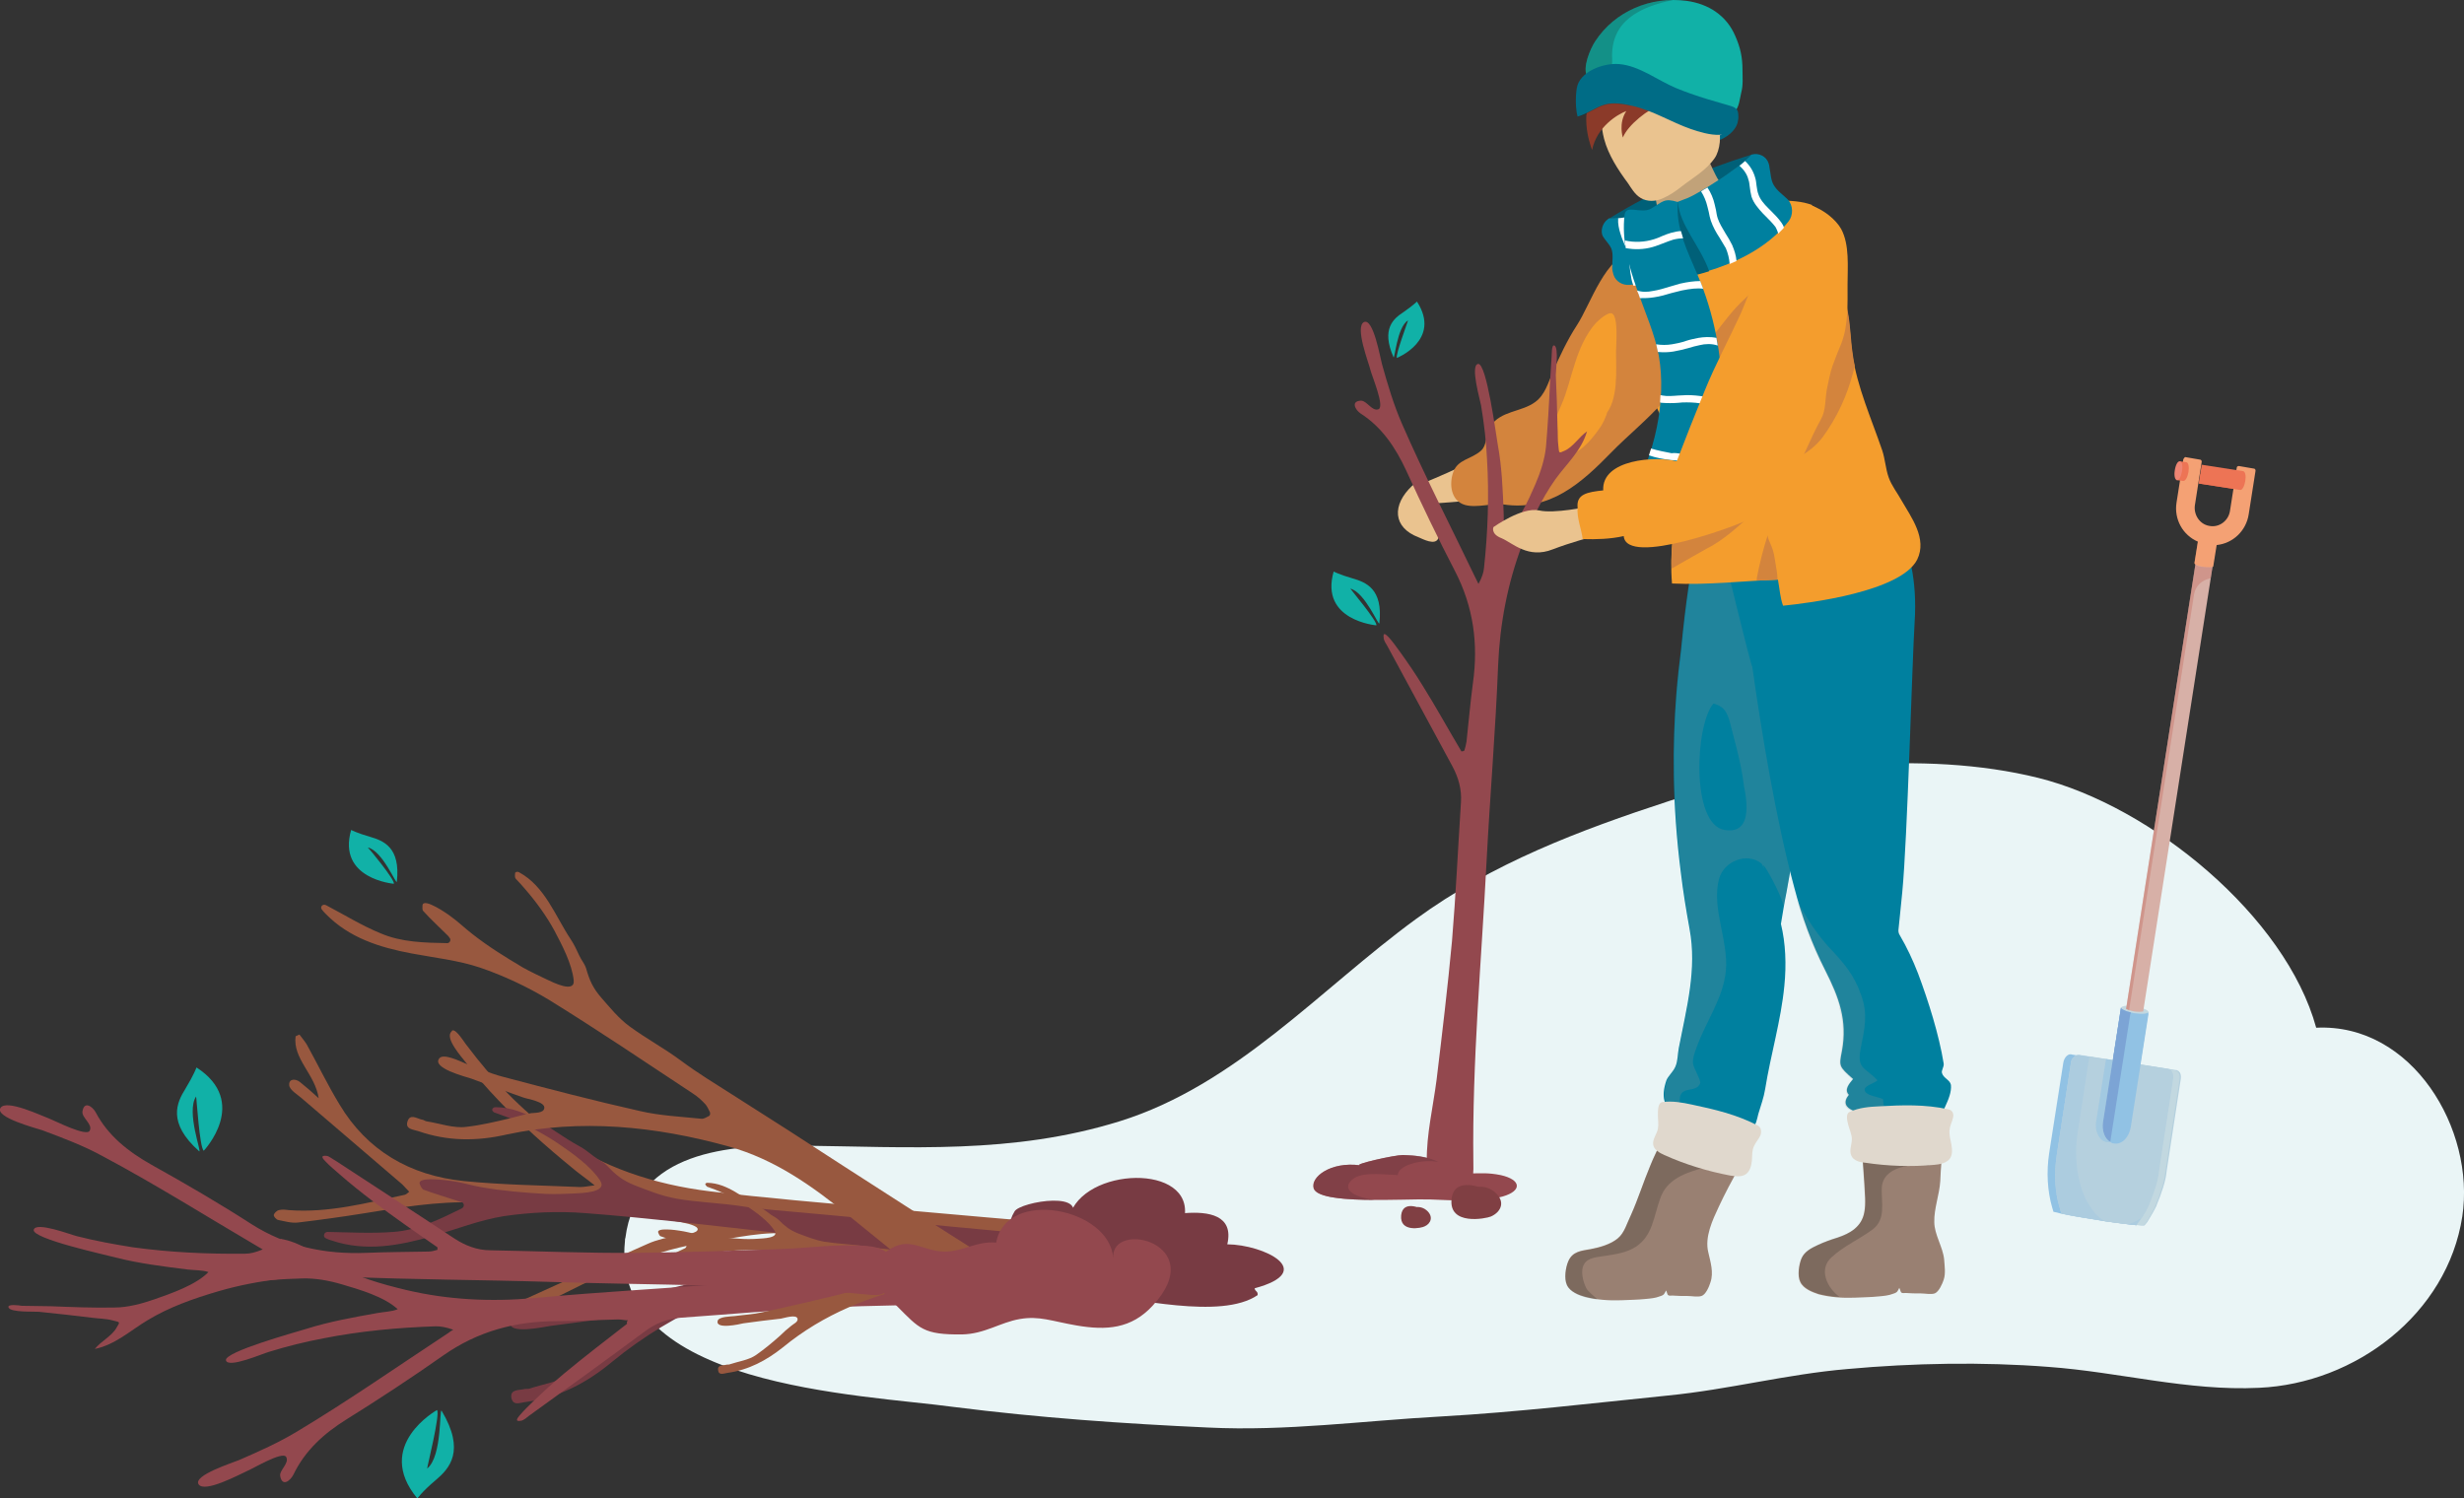 <svg xmlns="http://www.w3.org/2000/svg" xmlns:xlink="http://www.w3.org/1999/xlink" id="Laag_1" x="0px" y="0px" viewBox="0 0 576.8 350.8" style="enable-background:new 0 0 576.8 350.8;" xml:space="preserve"><rect x="0" y="0" width="576.8" height="350.8" fill="#333333" stroke="none"/><style type="text/css">	.st0{fill:#EAF5F6;}	.st1{fill:#00809F;}	.st2{opacity:0.22;fill:#929191;enable-background:new    ;}	.st3{fill:#F49D2D;}	.st4{fill:#D3843D;}	.st5{fill:#EAC38F;}	.st6{fill:#006078;}	.st7{fill:#006C86;}	.st8{fill:#C1A279;}	.st9{fill:#233861;}	.st10{fill:#93484E;}	.st11{fill:#11B1A7;}	.st12{fill:#F9CABC;}	.st13{fill:#FFFFFF;}	.st14{opacity:0.63;fill:#783B43;enable-background:new    ;}	.st15{fill:#803F43;}	.st16{opacity:0.5;fill:#ED7455;enable-background:new    ;}	.st17{fill:#EB6145;}	.st18{fill:#91C2E4;}	.st19{fill:#C2D8E0;}	.st20{fill:#D7B0A7;}	.st21{fill:#F4A174;}	.st22{fill:#ED7455;}	.st23{fill:#EF8573;}	.st24{opacity:0.5;fill:#C87A71;enable-background:new    ;}	.st25{fill:#7CA4D5;}	.st26{fill:#B5D0DE;}	.st27{opacity:0.25;fill:#91C2E4;enable-background:new    ;}	.st28{opacity:0.5;fill:#91C2E4;enable-background:new    ;}	.st29{fill:#998072;}	.st30{opacity:0.22;fill:#1D1D1B;enable-background:new    ;}	.st31{fill:#8B3A29;}	.st32{fill:#E0D8CD;}	.st33{fill:#98583F;}	.st34{fill:#783B43;}</style><g>	<g id="Layer_1">		<path class="st0" d="M146.3,290.5c0-0.2,0-0.5,0.1-0.7c2.6-20.4,24.4-21.8,40.8-21.6c25.7,0.3,49.8,2.1,74.9-5.7   c27.3-8.5,47-31,69.3-47.3c17.9-13.1,38.3-20.8,59.4-27.7c25.7-8.4,59.7-12,86.3-5.4s58,32.5,65.1,58.5   c22.5-1.1,37.3,23.8,34.2,44.2c-3.5,22.8-25,39.1-47.6,40.1c-16.7,0.8-32.7-3.7-49.3-4.9c-15.3-1.2-31.7-0.9-47,0.5   c-14.2,1.2-27.8,4.8-42,6.2c-17.7,1.8-35.3,3.9-53,4.9c-18.4,1-36.3,3.5-54.7,2.6c-19.8-0.9-39.7-2.3-59.4-4.8   C201.5,326.4,142.7,324.8,146.3,290.5L146.3,290.5z"></path>		<path class="st1" d="M396,229.2c0,0.3,0,0.6,0,0.9c-1.2,23.1-9.7,59.1-9.7,59.1l5.3,2c3.4-4.8,6.4-9.7,9.3-14.8   c1.2-2.1,2.7-4.3,3.5-6.6c0.4-1.2,0-3.1,1-4c1.1-1.1,3.3-0.3,4.7-1.5c1-0.9,1.2-2.3,1.5-3.5c0.6-2,1.3-3.9,1.6-5.8   c1.3-8.1,3.7-16,4.5-24.2c0.5-5,0.3-10-0.8-14.5c0,0,0.2-1.3,0.6-3.6c0.2-1.1,0.4-2.4,0.7-3.8c0.8-4.3,1.8-10.2,3-17   c2.7-15.5,6.3-35.3,9-49.9l-1.4-0.5l-15.6-5l-3.2-10.2l-11.6-3.1c0,0-2.6,5.1-4.9,29c-0.4,3.1-0.8,6.6-1.1,10.4   c-0.9,11.5-1,25.7,1.1,41.9c0.5,4.2,1.2,8.5,2,12.9c1.8,9.5-0.7,18.6-2.5,27.9c-0.3,1.5-0.2,3-0.8,4.4c-0.5,1.2-1.7,2.2-2.1,3.2   c-2.7,7.8,3.4,9.3,11.3,8.7"></path>		<path class="st2" d="M421.2,191.9c2.7-15.5,6.3-35.3,9-49.9l-1.4-0.5l-9.2-3l-6.3-2.1l0,0l-1.4-4.6l-1.8-5.6l-2.4-0.6l-9.2-2.4   c0,0-2.6,5.1-4.9,29c-0.2,1.6-0.4,3.3-0.6,5l0,0c-0.2,1.7-0.3,3.5-0.5,5.3c-0.9,11.5-1,25.7,1.1,41.9c0.5,4.2,1.2,8.5,2,12.9   c1.8,9.5-0.7,18.6-2.5,27.9c-0.3,1.5-0.2,3-0.8,4.4c-0.5,1.2-1.7,2.2-2,3.2c-1.4,4.1-0.5,6.4,1.9,7.6c-0.2,1-0.3,2-0.5,3   c0.3-0.1,0.6-0.1,1-0.2c4.8-1.3,0.5-2.6,0.5-5.6c0-3.7,3.8-1.5,4.8-4c0.3-0.6-1.7-3.7-1.7-4.8c0-1.5,0.4-2.3,0.9-3.7   c2.1-5.9,6.2-11.4,6.8-17.8c0.7-7-3.4-14.6-1.6-21.5c1.1-4.2,6.6-6.4,10-3.6c0.2,0.4,0.4,0.8,0.6,1.2l-0.3-0.9   c0.1,0.1,0.2,0.2,0.3,0.3c0.9,1,4.8,8.4,4.5,9.7c0.1-0.8,0.3-1.7,0.5-2.7c0-0.1,0-0.1,0-0.2c0-0.3,0.1-0.6,0.2-0.9   c0-0.3,0.1-0.6,0.2-1c0.7-4.1,1.7-9.5,2.7-15.6C421.2,192.1,421.2,192,421.2,191.9L421.2,191.9z"></path>		<path class="st1" d="M445.8,269.5c-4.5-1.2-8.8-3.5-7-8.6c-2.7-0.1-8.9-0.9-6-4.6c-1.1-1.2,0-2.5,1-3.7c-3.4-3-3.3-3-2.6-6.6   c1.3-7.1-0.7-12.5-3.9-18.8c-3.2-6.3-5.5-12.6-7.3-19.5c-4.2-15.6-7.6-35.9-9.8-51.6c-0.3,0-6.7-26.5-6.7-26.5l0.6-5   c9.8,2.6,35.9-7.2,35.9-7.2s9.5,8.3,8.2,28.2c-0.6,9.7-1.7,51.1-2.9,63.3c-0.4,4.4-0.8,7.6-0.9,8.9c0,0.4,0.1,0.8,0.3,1.1   c1.7,2.9,3.1,5.9,4.3,9c2.4,6.4,4.9,14.3,6,21.1c0.1,0.8-0.6,1.6-0.4,2.2c0.3,1.2,1.9,1.6,2.1,2.8c0.3,3.3-2.9,7-3.3,10.3   c-0.7,5.3-1.1,10.5-2.1,15.8c-1,5.1-2.2,10.3-3.9,15.2l-3.4-1.4c0,0-7.1-39.4-13-58.3"></path>		<path class="st1" d="M408.6,188.6c-0.2-6.5-1.6-11.7-3.2-17.8c-0.9-3.7-1.4-5.3-4.3-6.1c-4.3,5-5.3,28.3,2.6,29.6   c10.1,1.7,2.4-17.7,1.3-21.1"></path>		<path class="st3" d="M380.2,67.8c0-4.4,1-9.6,3.9-12.6c1.3-1.4,3.5-0.5,5-1.5c-2,5.9,1.8,9.4,7.6,9.2c4.1-0.1,11.5-1.4,13.6-5.5   c1.4-2.7,1.4-5.9,1.4-8.9c0-0.7,0-1.2,0-1.2s8-1.1,12.5,0.7c0,0-1.8,3.9-2.4,8.1c-0.1,0.4-0.1,0.8-0.2,1.2   c-0.1,0.9-0.1,1.7-0.1,2.6c0.1,1.1,0.6,2.1,1.5,3.1c1,1.1,2.5,2.5,3.9,3c1.4,0.5,3,0,4,1.2c1,1.2,1.2,4,1.5,5.5   c0.7,3.3,0.7,6.7,1.2,10.1c1.2,8,4.4,15,7,22.6c0.7,2.1,0.8,4.3,1.5,6.3c0.7,2,2,3.6,3,5.4c2.3,4,6.1,9,3.7,13.9   c-3.8,7.5-25.3,10.2-31.4,10.8c-0.7-1.9-0.8-4-1.2-6.1c-8.2,0.3-16.4,1.3-24.8,0.9c-0.6-7.3,0.5-14,1.5-21.1   c1.2-9.3-5.2-19.5-8.5-27.9c-2.1-5.3-3.3-11-4-16.6C380.2,70,380.2,68.9,380.2,67.8L380.2,67.8z"></path>		<path class="st4" d="M400.8,78.9c2.5-3.1,4.7-6.3,7.7-9c2.7-2.5,4.7-5.9,7.6-8.1c-2.4,5.8-5.9,11.4-9.1,16.8   c-1.5,2.5-3.2,4.8-4.7,7.4c-0.8,1.4-1.5,2.9-2.5,4.2c-4.9,5.6-4.5-7.8-2.7-10.4"></path>		<path class="st5" d="M336.9,113.8c0,0-0.1-0.1-0.1-0.1c-0.9-0.9-5.3-0.8-6.2,0c-4.8,4.5-4.6,9.8,1.5,12.1c1,0.4,3.9,2,4.6,0.2   c1.1-2.8-3.2-4.6-2-7.4C335.4,117,338.8,115.8,336.9,113.8z"></path>		<path class="st5" d="M333.4,113l0.7,4.9c0,0,0.3,0,0.9,0c1.8-0.1,6.1-0.4,11-0.9c7.4-0.7,16.1-2,19.6-4.2c5.3-3.2,14-13.1,19.6-23   c0.2-0.2,0.3-0.5,0.4-0.7c3-5.2,5-10.5,5.2-14.6c0.1-2.6-0.2-4.7-0.7-6.6c-0.7-2.5-1.8-4.5-3-6c-0.2-0.2-0.3-0.5-0.6-0.7   c-1.9-2.3-3.8-3.3-3.8-3.3c-1-0.4-2,0.1-3.1,1.2v0c-0.9,0.9-1.9,2.3-2.8,4.1c0,0-0.1,0.1-0.1,0.1c-0.2,0.4-0.4,0.8-0.7,1.2   c-0.1,0.1-0.1,0.2-0.2,0.3c-0.4,0.9-0.9,1.9-1.3,2.9c-5,10.8-10.3,27.2-14.7,32.1c-1.9,2.1-10.6,6.2-17.5,9.3   C337.4,111.4,333.4,113,333.4,113L333.4,113z"></path>		<path class="st4" d="M382.6,58.9c-6.8,0.8-10.2,12.3-13.5,17.3c-2.2,3.4-4,7.2-5.6,10.9c-1.1,2.5-1.8,5.3-4.1,7   c-3.2,2.4-8.1,2-10.5,5.7c-1.2,1.9-0.7,4.3-2.2,5.7c-2.4,2.1-5.4,2-6.5,5c-1,2.8-0.6,6.7,2.7,7.7c2.8,0.8,6.5-0.5,9.1-0.1   c10.8,1.6,18.1-4.9,25.3-12.3c3.3-3.4,8.7-7.9,11.8-11.5c1.1-1.3,3.7-3.6,2.9-5.4"></path>		<path class="st3" d="M375.7,97.2c3.2-3.5,2.6-10.4,2.6-14.9c0-1.5,0.6-8-0.9-8.9c-1-0.5-3.3,1.7-3.8,2.2c-2.3,2.5-3.9,6.2-4.9,9.4   c-1.1,3.3-1.8,6.6-3.2,9.8c-1,2.3-2,4.5-2.5,7c-0.6,3-0.6,5.6,3,5.1c3.6-0.5,6.2-3.5,8.2-6.3c2.2-2.9,2.5-6,3.4-9.4"></path>		<path class="st6" d="M395.3,46.3c-7,2.8-11.9,4.6-18.5,4.8c10.3-6.4,21.6-11.3,33.2-14.9c0,0,0,0,0.1,0   C406.8,39.7,397.5,45.4,395.3,46.3L395.3,46.3z"></path>		<path class="st7" d="M399.6,33.2c3.2,0.5,8.6-3,7-6.9c-2-4.8-12.5-6.4-16-3.1c-1.7,1.6-2.3,5.4,0.6,6.2"></path>		<path class="st8" d="M390.8,54.9c0.8,0.6,2,1,3.5,1.1c3.9,0.3,9.8-1.5,10.9-5.8c0.8-3.2-1.7-6-3.2-8.5c-0.6-1-5-10.2-4.1-10.6   l-0.7,0.3L385,37c0,0,1.3,3.9,2.2,7.7C388.2,48.7,388,52.9,390.8,54.9L390.8,54.9z"></path>		<path class="st4" d="M426.7,102.3c3.3-4.5,5.7-9.7,7.1-15.1c0.1-0.5,0.3-1,0.4-1.5c-0.2-0.9-0.4-1.9-0.5-2.9   c-0.5-3.3-0.5-6.7-1.2-10.1c-0.3-1.5-0.5-4.3-1.5-5.5c-1-1.3-2.7-0.8-4-1.2c-0.9-0.3-1.8-1-2.6-1.7c-9.1,17-22.2,45-10.8,44.8   C418.3,109.1,423.9,106.1,426.7,102.3L426.7,102.3z"></path>		<path class="st3" d="M368.2,121l1.4,5.2c0,0,1.8-0.3,4.6-0.9c0.8-0.2,1.3-0.3,1.3-0.3c2.3-0.4,5-1.1,7.9-1.7h0   c5-1.2,10.7-2.7,15.5-4.3c3.3-1.2,6.3-2.4,8.2-3.7c0.2-0.1,0.4-0.2,0.6-0.4c4.7-3.4,10.3-13.5,14.7-24.4c0.6-1.5,1.2-3,1.7-4.4   c2-5.4,3.6-10.8,4.6-15.4c0.6-2.8,1-5.2,1.1-7.3c0-0.7,0.1-1.4,0-2.1c-0.1-11.7-5.9-13.3-5.9-13.3c-0.1,0-0.2-0.1-0.4-0.1   c-1-0.2-2.1,0.5-3.2,1.9c-1.4,1.7-2.8,4.4-4.3,7.6c-2.3,5.2-4.7,12-7,18.7c-1.2,3.7-2.5,7.4-3.7,10.8c-0.7,2.1-1.4,4-2,5.8   c-1.2,3.4-2.4,6.1-3.4,7.9c-0.7,1.1-2.5,2.7-5,4.5c-4.3,3.1-10.5,6.9-16,9.9c-2.3,1.3-4.4,2.5-6.2,3.4   C370.1,120,368.2,121,368.2,121L368.2,121z"></path>		<path class="st9" d="M427.4,298.2h26.9c0,0,0.6-4.1-0.8-7.2c-1.3-3-3.5-4.3-3-8c-1.7,1.8-4.5,3.7-8.4,3.2c-0.5,0.8-3.1,4.9-4.7,6   C435.7,293.5,427.9,293.1,427.4,298.2L427.4,298.2z"></path>		<path class="st9" d="M369.6,298.2h26.9c0,0,1-4.3-0.8-7.2c-1.6-2.6-1-4.1,0.2-6.2c-1.2,0.5-2.8,1-4.5,0.9c-1.3-0.1-2.8-0.7-4-1.4   c-1.2,1.3-6.1,6.9-7.7,8C378,293.5,370.1,293.1,369.6,298.2L369.6,298.2z"></path>		<path class="st10" d="M342.1,175.9c-3.1-5.2-6-10.5-9.2-15.6c-1.6-2.6-3.3-5.1-5.1-7.6c-0.9-1.2-1.7-2.4-2.7-3.5   c-0.6-0.6-1.4-1.4-1.2,0.1c0,0.6,0.6,1.5,0.9,2c5.1,9.4,10.1,18.7,15.2,28.1c1.4,2.6,2.2,5.4,2,8.4c-0.7,10.8-1.2,21.7-2.1,32.5   c-1,10.8-2.3,21.6-3.6,32.4c-0.8,6.3-2.4,12.9-2.3,19.2c0,4.4,1.8,6.9,6.4,6c4.3-0.8,4.6-1,4.5-5.8c-0.3-23.6,1.9-47.1,3.1-70.6   c0.8-15.3,2.1-30.5,2.7-45.8c0.4-9.6,2.2-19.1,5.6-28.1c2-5.4,4.5-10.7,7.8-15.4c2.6-3.6,6.1-6.7,7.4-11.2   c-1.8,1.2-3.2,3.6-5.2,4.5c-1.5,0.7-1.3,0.6-1.5-1.1c-0.2-1.4-0.1-3.1-0.2-4.5c-0.1-4-0.2-8.1-0.4-12.1c0-1.1,0.7-6.3-0.3-6.9   c-0.8-0.4-0.6,2.5-0.7,2.9c-0.1,2.2-0.3,4.3-0.4,6.5c-0.2,4.8-0.5,9.5-0.9,14.3c-0.3,3-1.3,6-2.5,8.8c-1.6,3.7-4,9.1-7.2,11.6   c-0.4-1.5-0.1-3.1-0.2-4.7c-0.2-5.4-0.4-10.9-1.4-16.3c-0.4-2.2-2.6-19.1-4.6-18.8c-1.9,0.3,0.5,8.5,0.7,9.7   c0.7,4.2,1.2,8.4,1.4,12.7c0.5,8.4,0.2,16.9-0.7,25.3c-0.1,1.2-0.5,2.3-1.3,3.8c-0.2-0.4-0.4-0.8-0.6-1.2   c-5.8-12.1-12-24.1-17.4-36.5c-1.9-4.4-3.3-9.1-4.6-13.8c-0.4-1.4-2-10.8-4.2-9.8c-2.2,1.1,1.1,9.5,1.5,11.2   c0.3,1.3,3.4,8.6,1.9,9.2c-1.5,0.6-2.7-2-4.1-2c-2.5,0.1-1.3,2.2-0.1,3c5,3.2,8.2,8,10.7,13.4c3.6,7.9,7.4,15.8,11.4,23.5   c4.3,8.3,5.5,17,4.2,26.2c-0.6,4.5-1,9.1-1.5,13.7c-0.1,0.7-0.3,1.4-0.5,2.1C342.5,175.9,342.3,175.9,342.1,175.9L342.1,175.9z"></path>		<path class="st5" d="M351.5,126c2.6,1.1,6.2,4.9,12,2.6c4.2-1.6,8.6-2.8,10.7-3.3c0.8-0.2,1.3-0.3,1.3-0.3l-2.3-6.7   c0,0-0.1,0-0.3,0.1c-1.5,0.3-9.1,1.9-12.6,1.1c-4-0.9-10.7,3.9-10.7,3.9S348.9,125,351.5,126L351.5,126z"></path>		<path class="st11" d="M322.2,146.4c0,0-13.3-1.1-10-12.6c0,0,1.3,0.7,4.4,1.6c3.1,0.9,7.2,2.4,6.3,10.5c-0.1,0.9-3.3-7.2-6.8-8.1   C316.1,137.9,322.5,145.5,322.2,146.4L322.2,146.4z"></path>		<path class="st11" d="M327,83.8c0,0,10.5-4.2,4.7-13.2c0,0-0.9,0.9-3.2,2.5c-2.3,1.5-5.2,3.9-2.3,10.5c0.3,0.7,0.8-7,3.4-8.6   C329.7,75,326.6,83.1,327,83.8L327,83.8z"></path>		<path class="st12" d="M398.7,26.1c-0.8,2.7-0.1,5.3,1.7,5.9c1.8,0.6,3.9-1.1,4.8-3.8c0.8-2.7,0.1-5.3-1.7-5.9   C401.7,21.7,399.5,23.4,398.7,26.1z"></path>		<g>			<path class="st13" d="M393.5,125.5l1.1-0.1c-0.1-0.9,0.2-1.8,0.7-2.4c0.2-0.3,0.4-0.5,0.7-0.8c0.2-0.2,0.4-0.4,0.6-0.7    c0.6-0.8,0.9-1.5,0.8-2.2l-1.1,0.1c0,0.5-0.3,1.1-0.6,1.4c-0.2,0.2-0.4,0.4-0.5,0.6c-0.3,0.3-0.5,0.6-0.8,0.9    C393.7,123.2,393.4,124.3,393.5,125.5L393.5,125.5z"></path>			<path class="st13" d="M390.8,124.3l2-2c0.9-0.9,2-2,2.4-3.5l-1.1-0.3c-0.3,1.2-1.2,2.1-2.1,2.9l-2,2L390.8,124.3L390.8,124.3z"></path>			<path class="st13" d="M389.2,123.1c0.2-0.7,1-1.2,1.7-1.8c0.9-0.6,1.8-1.4,2-2.5l-1.1-0.2c-0.2,0.8-0.9,1.3-1.6,1.8    c-0.8,0.6-1.7,1.3-2.1,2.3L389.2,123.1L389.2,123.1z"></path>			<path class="st13" d="M386.8,123c0.1-1,0.8-1.9,1.4-2.6c0.2-0.2,0.3-0.3,0.5-0.5c0.6-0.7,1.2-1.4,1.7-2.2l-1-0.5    c-0.4,0.7-0.9,1.3-1.5,1.9c-0.2,0.2-0.3,0.4-0.5,0.5c-0.7,0.8-1.5,1.9-1.7,3.2L386.8,123z"></path>			<path class="st13" d="M383.4,122c2-1,3.7-2.7,4.7-4.7l-1-0.5c-0.9,1.8-2.4,3.3-4.2,4.2L383.4,122L383.4,122z"></path>			<path class="st13" d="M381,121l1.1,0.1c0.1-0.6,0.5-1.1,1-1.4c0.2-0.2,0.5-0.4,0.8-0.6c0.3-0.2,0.7-0.4,1-0.7    c0.6-0.5,1.2-1.2,1.3-2.2l-1.1-0.1c0,0.6-0.6,1.2-0.9,1.4c-0.3,0.2-0.6,0.4-0.9,0.6c-0.3,0.2-0.6,0.4-0.9,0.6    C381.6,119.5,381.1,120.3,381,121L381,121z"></path>			<path class="st13" d="M380.1,120.5c0.9-1.6,2.1-3,3.6-4l-0.7-0.9c-1.6,1.2-3,2.7-3.9,4.4L380.1,120.5L380.1,120.5z"></path>		</g>		<path class="st1" d="M376.4,51.3c0.1-0.1,0.2-0.1,0.3-0.2c6.6-0.2,11.6-2.1,18.5-4.8c2.2-0.9,11.5-6.6,14.8-10.1   c1.7-0.5,3.5,0.4,4,2c0.1,0.3,0.2,0.6,0.2,0.9c0.3,1.4,0.3,3,1,4.2c0.8,1.4,2.2,2.3,3.3,3.4c1.3,1.4,1.3,3.7,0.2,5.1   c-8.3,10.4-23.7,13.8-37.3,14.9c-1.6,0.1-3.2-0.8-3.7-2.4c-0.2-0.6-0.3-1.2-0.3-1.7c0-1.5,0.3-3.1-0.2-4.4c-0.5-1.1-1.4-1.9-2-2.9   C374.6,54.1,375.1,52.2,376.4,51.3L376.4,51.3z"></path>		<path class="st6" d="M392.8,47.3c0.3,5.3,5.3,10.4,7.3,16.2c-3.8,1.2-7.8,2-11.7,2.6c-1.2-5.5-1.7-11.1-1.5-16.7   C388.8,48.8,390.7,48.1,392.8,47.3L392.8,47.3z"></path>		<g>			<path class="st13" d="M413.3,50.6c-0.2-0.2-0.4-0.4-0.6-0.6c-1-1.1-2.2-2.4-2.7-4c-0.2-0.8-0.3-1.5-0.4-2.3    c-0.1-0.6-0.1-1.1-0.3-1.6c-0.3-1.3-1.1-2.4-2.1-3.3c0.5-0.4,0.9-0.7,1.3-1.1c1.2,1.1,2,2.5,2.4,4c0.2,0.6,0.2,1.2,0.3,1.8    c0.1,0.7,0.2,1.4,0.4,1.9c0.4,1.3,1.4,2.4,2.3,3.3c0.2,0.2,0.4,0.4,0.6,0.6c0.9,0.9,1.8,1.8,2.5,2.8c0.3,0.4,0.5,0.8,0.6,1.2    c-0.4,0.5-0.9,0.9-1.3,1.4c-0.2-0.5-0.4-1.1-0.7-1.6C414.9,52.2,414.1,51.4,413.3,50.6L413.3,50.6z"></path>			<path class="st13" d="M402.5,55.6c-0.8-1.2-1.5-2.5-2-3.9c-0.2-0.7-0.4-1.4-0.5-2.1c-0.1-0.4-0.2-0.8-0.3-1.2    c-0.3-1.3-0.8-2.5-1.5-3.6c0.5-0.3,0.9-0.6,1.5-0.9c0.8,1.2,1.4,2.6,1.7,4c0.1,0.4,0.2,0.9,0.3,1.3c0.1,0.6,0.2,1.3,0.4,1.9    c0.4,1.2,1.1,2.3,1.8,3.5c0.6,0.9,1.1,1.8,1.6,2.8c0.5,1.2,0.9,2.4,1,3.7c-0.5,0.2-1.1,0.5-1.6,0.7c-0.1-1.3-0.4-2.5-0.9-3.7    C403.5,57.3,403,56.4,402.5,55.6L402.5,55.6z"></path>			<path class="st13" d="M390.3,60.5c0-1.2-0.1-2.4-0.3-3.4c-0.3-1.1-0.8-2.1-1.3-3.2c-0.2-0.5-0.5-1.1-0.7-1.6    c-0.4-1-0.7-2-0.8-2.9c0.5-0.2,1.1-0.4,1.7-0.6c0.1,0.8,0.3,1.8,0.7,2.8c0.2,0.5,0.5,1.1,0.7,1.6c0.5,1.1,1.1,2.3,1.4,3.5    c0.3,1.3,0.4,2.6,0.4,3.8c0,0.8,0,1.5,0.1,2.2c0.1,0.6,0.3,1.7,0.8,2.6c-0.6,0.1-1.2,0.2-1.7,0.3c-0.4-1-0.6-2-0.7-2.8    C390.4,62.1,390.4,61.3,390.3,60.5L390.3,60.5z"></path>			<path class="st13" d="M381.5,62.5c-0.1-0.9-0.1-1.7-0.3-2.5c-0.2-1.1-0.6-2.1-1.1-3.2c-0.3-0.7-0.6-1.5-0.8-2.2    c-0.3-1-0.6-2.2-0.5-3.5c0.6-0.1,1.2-0.1,1.7-0.2c-0.1,1.1,0.1,2.3,0.4,3.2c0.2,0.7,0.5,1.4,0.8,2.1c0.5,1.1,0.9,2.3,1.2,3.5    c0.2,0.9,0.3,1.8,0.3,2.7c0,0.7,0.1,1.3,0.2,1.9c0.2,0.9,0.4,1.7,0.8,2.4c-0.6,0.1-1.2,0.1-1.8,0.2c-0.3-0.7-0.5-1.4-0.6-2.3    C381.6,63.8,381.6,63.1,381.5,62.5L381.5,62.5z"></path>		</g>		<path class="st1" d="M392.8,47.3c-0.6,6.1,2.2,11.4,4.6,17.1c7.6,17.8,7.6,38.7,0,56.5c-5.2-1.8-10.4-3-15.6-4.8   c5.5-9.4,8.4-22.2,6.5-32.9c-1.7-9.5-9.4-21.3-8-32.9c0.3-2.5,3.7-0.2,6.1-1.4C389.3,47.2,389.5,46.3,392.8,47.3L392.8,47.3z"></path>		<g>			<path class="st13" d="M389.5,56.9c-0.6,0.2-1.3,0.5-1.9,0.7c-2,0.7-4.2,0.9-6.3,0.6c-0.2,0-0.5-0.1-0.7-0.1    c-0.1-0.6-0.2-1.2-0.2-1.8c2.2,0.5,4.6,0.4,6.8-0.3c0.6-0.2,1.2-0.4,1.8-0.7c0.7-0.3,1.5-0.6,2.2-0.8c0.8-0.2,1.6-0.4,2.3-0.4    c0.2,0.6,0.3,1.1,0.5,1.7c-0.7,0-1.5,0.1-2.3,0.3C390.8,56.4,390.2,56.6,389.5,56.9L389.5,56.9z"></path>			<path class="st13" d="M387,68.1c1.3-0.2,2.6-0.6,3.9-1c0.8-0.2,1.6-0.5,2.4-0.7c1.8-0.4,3.3-0.6,4.7-0.6c0.2,0.6,0.5,1.2,0.7,1.8    c-1.4-0.2-3,0-5,0.4c-0.8,0.2-1.6,0.4-2.4,0.6c-1.3,0.4-2.7,0.8-4.1,1c-1.2,0.2-2.3,0.2-3.3,0.2c-0.2-0.6-0.4-1.2-0.7-1.8    C384.4,68.4,385.6,68.4,387,68.1L387,68.1z"></path>			<path class="st13" d="M391.4,80.6c1.1-0.2,2.2-0.4,3.3-0.8c0.9-0.3,1.9-0.5,2.9-0.7c1.2-0.2,2.7-0.3,4.2,0    c0.1,0.6,0.2,1.2,0.3,1.8c-1.4-0.5-3-0.4-4.2-0.1c-0.9,0.2-1.8,0.4-2.7,0.7c-1.1,0.3-2.3,0.6-3.5,0.8c-1.2,0.2-2.4,0.2-3.6,0.1    c-0.1-0.6-0.3-1.2-0.4-1.8C388.9,80.8,390.2,80.8,391.4,80.6L391.4,80.6z"></path>			<path class="st13" d="M392.8,92.6c0.7,0,1.4-0.1,2.1-0.1c2.8,0,5.5,0.5,8.1,1.5c0,0.6,0,1.2-0.1,1.8c-2.5-1.1-5.3-1.6-8-1.6    c-0.7,0-1.4,0-2,0.1c-1.3,0.1-2.6,0.1-3.9,0c-0.1,0-0.2,0-0.4-0.1c0-0.6,0.1-1.1,0.1-1.7c0.2,0,0.3,0.1,0.5,0.1    C390.3,92.8,391.5,92.7,392.8,92.6z"></path>			<path class="st13" d="M393.3,106.2c2.7,0.3,5.5,0.7,8.1,1.7c-0.1,0.6-0.2,1.1-0.4,1.7c-2.5-1-5.2-1.4-7.9-1.7    c-0.7-0.1-1.3-0.2-2-0.2c-1.6-0.2-3.4-0.5-5.1-1.1c0.2-0.5,0.3-1.1,0.5-1.6c1.6,0.5,3.3,0.8,4.8,1.1    C392,106,392.7,106.1,393.3,106.2L393.3,106.2z"></path>		</g>		<path class="st10" d="M344.7,274.7c-1.4,0-2.7-0.2-4.5-1c-3.8-1.7-5.2-3.1-11.8-3.3c-2.1,0-11.7,2.2-10.1,2.4   c-6.9-0.9-11.6,2.8-10.8,5.4c1.2,3.9,21.3,2.4,27.2,2.6c5.5,0.2,12,0.7,17.1-0.7c4.5-1.3,4.4-3.9-0.5-5   C348.3,274.5,346.5,274.7,344.7,274.7L344.7,274.7z"></path>		<path class="st14" d="M336.7,272c-1.9-0.9-4-1.5-8.2-1.6c-2.1,0-11.7,2.2-10.1,2.4c-6.9-0.9-11.6,2.8-10.8,5.4   c0.7,2.2,7.4,2.7,14.2,2.7c-4.1-0.5-7.6-2.1-5.7-4.3c2-2.4,6.6-1.7,11.1-1.5C327.3,272.8,332.7,271.3,336.7,272L336.7,272z"></path>		<path class="st15" d="M348.7,278.9c-1.4-0.8-8.3-3.7-8.9,1.8c-0.7,6.3,8,4.6,9.2,4.1c2.3-1,3.7-3.5,0.7-5.9   c-1.7-1.3-3.7-1.3-5.5-0.7"></path>		<path class="st15" d="M333.4,283.3c-0.9-0.5-5-2.4-5.4,1.2c-0.4,4.1,4.8,3,5.5,2.6c1.4-0.6,2.2-2.3,0.4-3.8   c-1-0.8-2.2-0.9-3.3-0.5"></path>		<g>			<g>				<path class="st16" d="M514.5,126.9l-0.8,5c0,0.1,0.1,0.2,0.2,0.3c0.3,0.2,1,0.5,1.9,0.6c0.3,0.1,0.7,0.1,1,0.1l0.9-5.5     C516.2,127.7,514.5,126.9,514.5,126.9L514.5,126.9z"></path>				<path class="st17" d="M515.1,111l-0.3,2.2l9.7,1.5c0.5,0.1,1-0.9,1.2-2.1L515.1,111L515.1,111z"></path>				<g>					<g>						<path class="st18" d="M496.5,235.9l-3,19.5c-0.2,1.5,0.6,2.9,1.9,3.5c0.3,0.1,0.5,0.2,0.8,0.2c1.8,0.3,3.5-0.9,3.7-2.7l3-19.5       L496.5,235.9L496.5,235.9z"></path>						<path class="st19" d="M496.5,235.9L496.5,235.9c0,0.2,0.2,0.4,0.7,0.6c0.6,0.3,1.4,0.5,2.4,0.7c1,0.1,1.9,0.2,2.5,0.1       c0.5-0.1,0.8-0.2,0.8-0.4s-0.2-0.4-0.7-0.6c-0.6-0.3-1.4-0.5-2.4-0.7c-1-0.1-1.9-0.2-2.5-0.1       C496.9,235.6,496.6,235.7,496.5,235.9z"></path>						<g>							<path class="st20" d="M514.4,129.1l-16.7,107.1c0.2,0.1,0.5,0.2,0.7,0.3c0.4,0.1,0.8,0.2,1.2,0.3c0.8,0.1,1.5,0.1,2.1,0        l16.7-107.1L514.4,129.1L514.4,129.1z"></path>							<path class="st21" d="M511.1,107.5l-1.6,10.2c-0.6,3.9,1.5,7.6,5,9.1l-0.8,5c0,0.1,0.1,0.2,0.2,0.3c0.3,0.2,1,0.5,1.9,0.6        c0.3,0.1,0.7,0.1,1,0.1c0.2,0,0.4,0,0.6,0c0.3,0,0.5-0.1,0.6-0.1c0.1,0,0.1-0.1,0.1-0.1l0.8-5c3.8-0.4,6.9-3.3,7.5-7.2        l1.6-10.2c0-0.2-0.1-0.5-0.4-0.5l-3.5-0.6c-0.2,0-0.5,0.1-0.5,0.4l-1.6,10.2c-0.4,2.3-2.6,3.9-4.9,3.4        c-2.2-0.4-3.6-2.6-3.3-4.8l1.6-10.2c0-0.2-0.1-0.5-0.4-0.5l-3.5-0.6C511.4,107.1,511.2,107.3,511.1,107.5L511.1,107.5z"></path>							<path class="st22" d="M515.4,108.8l-0.7,4.4l9.7,1.5c0.5,0.1,1-0.9,1.2-2.1s0-2.2-0.5-2.3L515.4,108.8L515.4,108.8z"></path>							<g>								<path class="st22" d="M511.8,108.2c0.5,0.1,0.7,1.1,0.5,2.3c-0.2,1.2-0.7,2.1-1.2,2.1l-1.6-0.2l0.7-4.4L511.8,108.2         L511.8,108.2z"></path>								<path class="st23" d="M509.1,110.1c-0.2,1.2,0,2.2,0.5,2.3c0.5,0.1,1-0.9,1.2-2.1s0-2.2-0.5-2.3S509.3,108.8,509.1,110.1z"></path>							</g>						</g>					</g>					<path class="st24" d="M513.9,132.2l-16.2,104c0.2,0.1,0.5,0.2,0.7,0.3l15.2-97.3c0.3-2,1.9-3.5,3.9-3.8h0l0.4-2.7      c-0.1,0.1-0.3,0.1-0.6,0.1c-0.4,0-1,0-1.6-0.1C515,132.7,514.3,132.4,513.9,132.2L513.9,132.2z"></path>					<path class="st25" d="M496.5,235.9l-3,19.5c-0.2,1.5,0.6,2.9,1.9,3.5l3.4-21.9c-0.6-0.1-1.2-0.3-1.5-0.5      C496.8,236.3,496.5,236.1,496.5,235.9L496.5,235.9z"></path>				</g>			</g>			<g>				<path class="st18" d="M483,248.8l-3.3,21.1c-0.7,4.5-0.4,9,0.7,12.8c0.1,0.3,0.2,0.6,0.3,1c0.5,0.1,1.1,0.2,1.7,0.4     c2.3,0.5,5.2,1,8.5,1.5c0.6,0.1,1.2,0.2,1.8,0.3c1.9,0.3,3.8,0.5,5.3,0.7c0.7,0.1,1.4,0.2,2,0.2c-0.1,0.1-0.2,0.2-0.2,0.3     c0.1-0.1,0.2-0.2,0.2-0.3c0,0,0,0,0-0.1c0.1-0.1,0.2-0.2,0.2-0.3c0,0,0.1-0.1,0.1-0.1c0.1-0.1,0.2-0.2,0.2-0.3     c0,0,0.1-0.1,0.1-0.1c0.2-0.2,0.3-0.5,0.5-0.7l0,0c0.1-0.1,0.1-0.2,0.2-0.3c0.1-0.1,0.1-0.2,0.2-0.3c0-0.1,0.1-0.1,0.1-0.2     c0-0.1,0.1-0.2,0.2-0.3c0,0,0-0.1,0.1-0.1c0.1-0.1,0.1-0.2,0.2-0.3c0,0,0,0,0-0.1c0,0,0-0.1,0.1-0.1c0-0.1,0.1-0.1,0.1-0.2     c0,0,0,0,0,0c0,0,0,0,0-0.1c0-0.1,0.1-0.2,0.2-0.3c0,0,0,0,0,0c0.1-0.3,0.3-0.6,0.4-0.9c0.5-1.2,1-2.5,1.4-3.8     c0.1-0.3,0.2-0.7,0.3-1c0.3-1,0.5-2.1,0.6-3.1l3.7-23.5l-23.8-3.7C484.2,246.5,483.2,247.5,483,248.8L483,248.8z"></path>				<path class="st26" d="M490.3,292.2C490.3,292.2,490.2,292.2,490.3,292.2L490.3,292.2C490.2,292.2,490.2,292.2,490.3,292.2     L490.3,292.2z"></path>				<path class="st26" d="M484.8,248.7l-3.3,21.5c-0.7,4.5-0.5,8.9,0.7,12.7c0.1,0.4,0.2,0.8,0.4,1.2c2.3,0.5,5.2,1,8.5,1.5     c0.6,0.1,1.2,0.2,1.8,0.3c1.9,0.3,3.8,0.5,5.3,0.7c0.7,0.1,1.4,0.2,2,0.2c-0.1,0.1-0.2,0.2-0.2,0.3c0.1-0.1,0.2-0.2,0.2-0.3     c0.7,0.1,1.2,0.1,1.8,0.1c0.2-0.2,0.3-0.4,0.5-0.6c0,0,0-0.1,0.1-0.1c0.3-0.5,0.6-1,0.9-1.5s0.6-1,0.9-1.6     c0.1-0.2,0.2-0.4,0.3-0.6c0.1-0.1,0.1-0.3,0.2-0.5c0.5-1.2,1-2.5,1.4-3.8c0.1-0.3,0.2-0.7,0.3-1c0.3-1,0.5-2.1,0.6-3.1l3.3-21.5     c0.1-0.6,0-1.1-0.2-1.5c0,0-0.1-0.1-0.1-0.1s-0.1-0.1-0.1-0.1c-0.1-0.1-0.1-0.2-0.2-0.2c-0.2-0.1-0.3-0.2-0.6-0.2l-22.6-3.5     c-0.2,0-0.4,0-0.6,0.1c-0.1,0-0.2,0.1-0.3,0.1c0,0-0.1,0.1-0.1,0.1c0,0-0.1,0.1-0.1,0.1C485.1,247.7,484.9,248.2,484.8,248.7     L484.8,248.7z"></path>				<path class="st19" d="M500.1,286.7C500.1,286.7,500.1,286.8,500.1,286.7c0.6,0.1,1.2,0.2,1.7,0.2c0.2-0.2,0.3-0.4,0.5-0.6     c0,0,0-0.1,0.1-0.1c0.3-0.5,0.6-1,0.9-1.5c0.4-0.7,0.8-1.4,1.1-2.1c0.1-0.1,0.1-0.3,0.2-0.5c0.5-1.2,1-2.5,1.4-3.8     c0.1-0.3,0.2-0.7,0.3-1c0.3-1,0.5-2.1,0.6-3.1l3.3-21.5c0.1-0.6,0-1.1-0.2-1.5c0,0-0.1-0.1-0.1-0.1s-0.1-0.1-0.1-0.1     c-0.1-0.1-0.1-0.2-0.2-0.2c-0.2-0.1-0.3-0.2-0.6-0.2l-1.7-0.3c0.8,0.1,1.4,1.2,1.2,2.3l-3.3,21.5c-0.2,1.1-0.4,2.1-0.6,3.1     c-0.1,0.3-0.2,0.7-0.3,1c-0.4,1.3-0.9,2.6-1.4,3.8c-0.1,0.3-0.3,0.6-0.4,0.9c0,0,0,0,0,0c0,0.1-0.1,0.2-0.2,0.3c0,0,0,0,0,0.1     c0,0,0,0,0,0c-0.1,0.1-0.1,0.2-0.2,0.4c-0.1,0.1-0.2,0.3-0.2,0.4c-0.1,0.1-0.1,0.2-0.2,0.4c0,0.1-0.1,0.1-0.1,0.2     c-0.1,0.1-0.1,0.2-0.2,0.3c-0.1,0.1-0.1,0.2-0.2,0.3l0,0c-0.2,0.2-0.3,0.5-0.5,0.7c0,0,0,0.1-0.1,0.1c-0.1,0.1-0.1,0.2-0.2,0.3     c0,0-0.1,0.1-0.1,0.1C500.3,286.5,500.2,286.6,500.1,286.7L500.1,286.7z"></path>				<path class="st26" d="M490.3,292.2C490.3,292.2,490.2,292.2,490.3,292.2L490.3,292.2C490.2,292.2,490.2,292.2,490.3,292.2     L490.3,292.2z"></path>				<path class="st26" d="M490.2,292.2C490.2,292.2,490.2,292.2,490.2,292.2C490.2,292.2,490.2,292.2,490.2,292.2L490.2,292.2     L490.2,292.2z"></path>				<path class="st26" d="M484.8,248.7l-3.3,21.5c-0.7,4.5-0.5,8.9,0.7,12.7c0.1,0.4,0.2,0.8,0.4,1.2c2.3,0.5,5.2,1,8.5,1.5     c0.6,0.1,1.2,0.2,1.8,0.3c1.9,0.3,3.8,0.5,5.3,0.7c0.7,0.1,1.4,0.2,2,0.2c-0.1,0.1-0.2,0.2-0.2,0.3c0.1-0.1,0.2-0.2,0.2-0.3     c0,0,0,0,0-0.1c0.1-0.1,0.2-0.2,0.2-0.3c0,0,0.1-0.1,0.1-0.1c0.1-0.1,0.2-0.2,0.2-0.3c0,0,0.1-0.1,0.1-0.1     c0.2-0.2,0.3-0.5,0.5-0.7l0,0c0.1-0.1,0.1-0.2,0.2-0.3c0.1-0.1,0.1-0.2,0.2-0.3c0-0.1,0.1-0.1,0.1-0.2c0-0.1,0.1-0.2,0.2-0.3     c0,0,0-0.1,0.1-0.1c0.1-0.1,0.1-0.2,0.2-0.3c0,0,0,0,0-0.1c0,0,0-0.1,0.1-0.1c0-0.1,0.1-0.1,0.1-0.2c0,0,0,0,0,0c0,0,0,0,0-0.1     c0-0.1,0.1-0.2,0.2-0.3c0,0,0,0,0,0c0.1-0.3,0.3-0.6,0.4-0.9c0.5-1.2,1-2.5,1.4-3.8c0.1-0.3,0.2-0.7,0.3-1     c0.3-1,0.5-2.1,0.6-3.1l3.3-21.5c0.2-1.1-0.3-2.2-1.2-2.3l-20.9-3.3c-0.2,0-0.4,0-0.6,0.1c-0.1,0-0.2,0.1-0.3,0.1     c0,0-0.1,0.1-0.1,0.1c0,0-0.1,0.1-0.1,0.1C485.1,247.7,484.8,248.2,484.8,248.7L484.8,248.7z"></path>				<path class="st27" d="M500.3,285.7c-0.7,0.4-1.4,0.7-2.2,0.9c0.7,0.1,1.4,0.2,2,0.2l0,0c0,0,0,0,0-0.1c0.1-0.1,0.2-0.2,0.2-0.3     c0,0,0.1-0.1,0.1-0.1c0.1-0.1,0.2-0.2,0.2-0.3c0,0,0.1-0.1,0.1-0.1c0.2-0.2,0.3-0.5,0.5-0.7     C500.9,285.3,500.6,285.5,500.3,285.7L500.3,285.7z"></path>				<path class="st27" d="M490.3,292.2C490.3,292.2,490.2,292.2,490.3,292.2L490.3,292.2C490.2,292.2,490.2,292.2,490.3,292.2     L490.3,292.2z"></path>				<path class="st27" d="M490.2,292.2C490.2,292.2,490.2,292.2,490.2,292.2C490.2,292.2,490.2,292.2,490.2,292.2L490.2,292.2     L490.2,292.2z"></path>				<path class="st27" d="M484.8,248.7l-3.3,21.5c-0.7,4.5-0.5,8.9,0.7,12.7c0.1,0.4,0.2,0.8,0.4,1.2c2.3,0.5,5.2,1,8.5,1.5     c0.6,0.1,1.2,0.2,1.8,0.3c-0.8-0.5-1.6-1.1-2.3-1.9c-0.9-1-1.7-2.2-2.3-3.6c-2-4.2-2.6-9.9-1.7-15.5l2.7-17.6l-2.5-0.4     c-0.2,0-0.4,0-0.6,0.1c-0.1,0-0.2,0.1-0.3,0.1c0,0-0.1,0.1-0.1,0.1c0,0-0.1,0.1-0.1,0.1C485.1,247.7,484.9,248.1,484.8,248.7     L484.8,248.7z"></path>				<path class="st26" d="M489.1,247.3l-2.7,17.6c-0.9,5.6-0.2,11.3,1.7,15.5c0.7,1.4,1.5,2.6,2.3,3.6c0.7,0.8,1.5,1.4,2.3,1.9     c1.9,0.3,3.8,0.5,5.3,0.7c0.7-0.2,1.5-0.5,2.2-0.9c0.3-0.2,0.7-0.4,1-0.6l0,0c0.1-0.1,0.1-0.2,0.2-0.3c0.1-0.1,0.1-0.2,0.2-0.3     c0-0.1,0.1-0.1,0.1-0.2c0-0.1,0.1-0.2,0.2-0.3c0,0,0-0.1,0.1-0.1c0.1-0.1,0.1-0.2,0.2-0.3c0,0,0,0,0-0.1c0,0,0-0.1,0.1-0.1     c0-0.1,0.1-0.1,0.1-0.2l0,0c0,0,0,0,0,0c0,0,0,0,0-0.1c0-0.1,0.1-0.2,0.2-0.3l0,0c0,0,0,0,0,0c0.1-0.3,0.3-0.6,0.4-0.9     c0.5-1.2,1-2.5,1.4-3.8c0.1-0.3,0.2-0.7,0.3-1c0.3-1,0.5-2.1,0.6-3.1l3.3-21.5c0.2-1.1-0.3-2.2-1.2-2.3L489.1,247.3L489.1,247.3     z"></path>				<path class="st28" d="M493,247.9l-2.3,14.6c-0.4,2.5,0.8,4.6,2.5,4.9c0.3,0,0.6,0,0.8,0c-1.3-0.7-2-2.6-1.7-4.6l2.3-14.6     L493,247.9L493,247.9z"></path>				<path class="st18" d="M497.2,236.8c0.5,0.3,1.4,0.6,2.4,0.8c1,0.1,1.9,0.1,2.5,0c0.5-0.1,0.8-0.3,0.9-0.6l0,0l0,0l-4.2,26.8     c-0.4,2.5-2.1,4.2-3.9,3.9c-0.3,0-0.6-0.1-0.8-0.3c-1.3-0.7-2-2.6-1.7-4.6l4.2-26.8C496.5,236.2,496.7,236.5,497.2,236.8     L497.2,236.8z"></path>				<path class="st25" d="M496.5,235.9l-4.2,26.8c-0.3,2,0.4,3.9,1.7,4.6l4.7-30c-0.6-0.2-1.1-0.4-1.5-0.6     C496.7,236.5,496.5,236.2,496.5,235.9L496.5,235.9z"></path>			</g>		</g>		<path class="st29" d="M388.7,267.6c-0.8,1.8-1.7,3.5-2.4,5.3c-1.6,3.8-2.8,7.7-4.5,11.5c-0.9,1.8-1.5,4.2-3.1,5.5   c-1.7,1.4-4.2,2.1-6.3,2.5c-2.2,0.4-4.3,0.5-5.3,2.9c-0.6,1.4-1,4-0.3,5.5c0.7,1.6,2.8,2.4,4.3,2.8c2.7,0.7,5.5,0.9,8.4,0.8   c1.9-0.1,3.8-0.1,5.7-0.3c1.1-0.1,2.3-0.2,3.3-0.6c0.3-0.1,0.7-0.2,1-0.5c0.1-0.1,0.5-0.8,0.5-0.9c0.2,0.3,0.3,1,0.5,1.1   c0.2,0.2,0.7,0.1,1,0.1c1.2,0.1,2.3,0.1,3.5,0.1c1,0,2.4,0.3,3.3,0c1-0.3,1.8-2.2,2.1-3.2c0.8-2.3,0-4.8-0.5-7   c-0.9-3.6,1-7.6,2.5-10.8c1.4-3,3-6,4.6-8.9c1-1.8,2.5-5,1.6-7.1c-0.8-2.1-3.3-1.2-4.9-1.1c-2.8,0-5.8-0.6-8.6-0.9   c-0.8-0.1-4.1-0.7-5,0c-0.4,0.4-0.3,1.3-0.5,1.8S388.9,267.1,388.7,267.6L388.7,267.6z"></path>		<path class="st30" d="M399.1,273.3l-9.1-9c-0.1,0-0.2,0.1-0.2,0.1c-0.4,0.4-0.3,1.3-0.5,1.8c-0.2,0.5-0.4,1-0.6,1.5   c-0.8,1.8-1.7,3.5-2.4,5.3c-1.6,3.8-2.8,7.7-4.5,11.5c-0.9,1.8-1.5,4.2-3.1,5.5c-1.7,1.4-4.2,2.1-6.3,2.5   c-2.2,0.4-4.3,0.5-5.3,2.9c-0.6,1.4-1,4-0.3,5.5c0.7,1.5,2.8,2.4,4.3,2.8c0.9,0.2,1.8,0.4,2.8,0.5c-0.8-0.9-2.1-1.7-2.6-2.7   c-0.7-1.4-1.4-4-0.5-5.5c0.9-1.7,3.3-1.7,5-2c2.5-0.4,4.9-0.7,7.1-2.1c4-2.6,4.2-7.1,5.7-11.2C390.1,276,394.7,274.5,399.1,273.3   L399.1,273.3z"></path>		<path class="st5" d="M394.8,42.8c0.3-0.3,0.5-0.6,0.8-0.9c0.9-1.1,1.7-2.3,2.5-3.5c0.7-0.9,2.4-2.4,2.5-3.7c0-1.9,1-8.4,1-8.4   s0.5-2.1,1.6-3.7c0-0.1,0.1-0.1,0.1-0.2c3.7-5.5,2.8-12.8-1.9-17.4c-0.8-0.8-1.4-1.3-1.4-1.3s-4.5-2.2-12.5-2.1   C380.2,4.1,371.4,14.9,372,17c1,3.1,1.8,5.6,2.3,7c0.3,0.9,0.5,1.4,0.5,1.4s0,0.3,0,0.7c0,1.2,0,3.7,0.7,6.4   c1,3.8,3.3,7.3,5.6,10.4c0.8,1.2,1.6,2.6,2.9,3.4c1.6,1,3.6,0.9,5.3,0.1c1.6-0.7,2.9-1.6,4.3-2.7c2.7-2.1,5.8-3.8,7.8-6.7   c1.2-1.7,1.8-5.7,0.5-7.6"></path>		<path class="st31" d="M381.8,7.1c7.2-2.3,12.1-0.8,12.1-0.8c2.9,0.9,5.5,3.5,7.5,6c2.1,2.7,7.7,13.5,1.9,14.6   c-1.1,0.2-2,0.1-3-0.4c-0.2-0.1-0.5-0.2-0.8-0.4c-3-1.6-7.5-2.8-10.7-1.6c-2.9,1-7.7,4.7-8.9,7.7c0,0-1.1-3.3,0.8-6.2   c-2.1,0.8-6.9,3.7-8,9.1c-0.7-1.8-3.1-9.1,0.8-14.1"></path>		<path class="st30" d="M379,23.5c-3.3-0.8-5,0.1-4.8-3.8c0.2-2.5,1.1-3.9,3-4.6c-3.4,0.4-7.5,2.3-8,5.7c-0.3,1.9-0.3,4.8,0.2,6.6   c2.2-0.6,4.2-2.2,6.3-2.8c1.9-0.6,4.2-0.2,6.2,0.2C381.1,24.1,380,23.7,379,23.5L379,23.5z"></path>		<path class="st2" d="M440.8,257.3c-1-0.5-4.3-0.8-4.3-2.2c0-1,2.4-1.5,3-2.2c-3-3.2-4.9-2.5-3.9-7.6c0.9-4.5,1.7-7.8,0.1-12.3   c-1.7-4.9-4.2-7.7-7.6-11.3c-2.7-2.9-5.3-6.9-7.4-10.9c1.7,5.7,3.7,11.2,6.5,16.5c1.5,3,2.8,5.9,3.5,8.8l-0.2-0.3   c0.1,0.3,0.2,0.7,0.3,1c0.7,2.9,0.8,5.9,0.2,9.3c-0.6,3.6-0.8,3.5,2.6,6.6c-0.9,1.2-2.1,2.5-1,3.7c-2.4,3,1.3,4.2,4.2,4.5   c0.5,2.4,1,4.8,1.5,7.1c3-0.2,6.2-1,8.2-2.1C444.2,262.8,441,261.9,440.8,257.3L440.8,257.3z"></path>		<g>			<path class="st29" d="M436.1,263.6c-0.6,4.3,0.1,9.2,0.3,13.5c0.1,2.1,0.4,4.7,0,6.7c-0.6,3.4-3.3,5-6.4,6c-1.6,0.5-3,1-4.5,1.7    s-3.1,1.5-3.8,3.1c-0.6,1.4-1,4.1-0.3,5.5c0.7,1.6,2.8,2.4,4.3,2.9c2.7,0.7,5.5,0.9,8.4,0.8c1.9-0.1,3.8-0.1,5.7-0.3    c1.1-0.1,2.3-0.2,3.3-0.6c0.3-0.1,0.7-0.2,1-0.5c0.1-0.1,0.5-0.8,0.5-0.9c0.2,0.3,0.3,1,0.5,1.1c0.2,0.2,0.7,0.1,1,0.1    c1.2,0.1,2.3,0.1,3.5,0.1c1,0,2.4,0.3,3.3,0c1-0.4,1.8-2.3,2.1-3.2c0.5-1.5,0.2-3.3,0.1-4.8c-0.3-2.9-2.3-5.8-2.3-8.7    c-0.1-3.1,1.2-6.4,1.4-9.6c0.1-3,0.4-5.9,0.7-8.9c0.2-2,1.1-3.7-0.6-4.4c-1.5-0.6-3.9-0.2-5.5-0.3c-1.9-0.1-3.6,0-5.5,0.1    c-1.3,0.1-2.7,0.1-4,0.2c-1,0.1-2.1,0.1-3.1,0.3C436.1,263.5,436,263.5,436.1,263.6L436.1,263.6z"></path>			<path class="st30" d="M451.5,272.9l-2.5-5.2c-0.7-0.1-4-0.2-5.5-0.3c-2,0-5.4-0.5-7.6-0.1c0,3.2,0.4,6.6,0.6,9.7    c0.1,2.1,0.4,4.7,0,6.7c-0.6,3.4-3.3,5-6.4,6c-1.6,0.5-3,1-4.5,1.7s-3.1,1.5-3.8,3.1c-0.6,1.4-1,4.1-0.3,5.5    c0.7,1.6,2.8,2.4,4.3,2.9c1.6,0.4,3.2,0.6,4.8,0.7c-2.9-2.1-5-6.5-1.8-9.3c2.8-2.6,6.5-4.2,9.6-6.5c3.1-2.4,2-6.1,2.1-9.6    C440.7,273,447.5,272.4,451.5,272.9L451.5,272.9z"></path>			<path class="st32" d="M456.1,259.7c-5.5-1.2-10.9-1-16.2-0.7c-2.3,0.1-4.7,0.3-6.9,1.3c-1,0.4-0.6,2.1-0.3,3.2s0.8,2.1,0.8,3.2    c0,1.3-0.7,2.7-0.1,3.9c0.5,1.1,1.9,1.5,3.2,1.6c5.3,0.8,10.8,1,16.2,0.5c1.3-0.1,2.8-0.4,3.6-1.4c0.7-0.9,0.6-2.2,0.4-3.4    c-0.2-1.1-0.6-2.3-0.4-3.5c0.1-1,0.6-1.8,0.8-2.8C457.4,260.8,457.1,259.9,456.1,259.7L456.1,259.7z"></path>		</g>		<path class="st32" d="M411.5,263.5c-5-2.6-10.2-3.8-15.4-4.9c-2.3-0.5-4.6-0.9-6.9-0.6c-1.1,0.1-1.1,1.9-1.1,3s0.2,2.2,0,3.3   c-0.3,1.3-1.3,2.4-1.1,3.7c0.2,1.2,1.5,1.9,2.6,2.4c4.9,2.2,10.1,3.8,15.4,4.8c1.3,0.2,2.8,0.4,3.8-0.4c0.9-0.7,1.2-2,1.3-3.1   c0.1-1.2,0-2.4,0.5-3.4c0.4-0.9,1.1-1.6,1.5-2.5C412.4,264.9,412.3,264,411.5,263.5L411.5,263.5z"></path>		<path class="st4" d="M411.7,115.5c-4.4,1.8-8.7,4.1-13.2,5.6c-2.2,0.7-4.4,1.3-6.6,1.9c-0.4,3.3-0.7,6.7-0.6,10.1   c0.6-0.3,1.1-0.6,1.6-0.9c2.2-1.2,4.3-2.5,6.5-3.7c3-1.5,5.6-3.6,8.1-5.8c4.1-3.6,8.4-7.3,11.2-12   C416.5,112.7,414.4,114.4,411.7,115.5L411.7,115.5z"></path>		<path class="st3" d="M369.3,118.8c-0.2,2.6,0.9,5,1.2,7.4c3.2,0.1,6.5,0,9.6-0.7c0.6,7.3,27.4-2.7,29.9-4.2c3.1-1.9,5.9-4.2,8-7.1   c1.9-2.6,3.3-5.6,4.6-8.5c1.2-2.6,2.3-5.1,3.7-7.6c1.2-2.2,0.9-4.8,1.4-7.2c0.4-1.8,0.7-3.6,1.3-5.3c0.6-1.7,1.3-3.4,2-5.1   c1.7-4.3,1.5-9.3,1.5-13.9c0-4.1,0.5-9.3-1.5-13c-1.3-2.3-4.1-4.4-6.5-5.3c-0.6-0.2-1.1-0.4-1.5,0c-0.7,0.6-1.1,1.4-1.6,2   s-1.2,1.3-1.7,2c-1.1,1.5-2,3.1-3.1,4.6c-1.9,2.4-3.9,4.6-5.3,7.4c-1.4,2.9-2.5,6.1-3.8,9.1c-2.8,6.1-6,12-8.5,18.2   c-2.2,5.4-4.4,10.9-6.5,16.4c-4.8-1.3-17.6-0.5-17.2,6.8C371.5,115.2,369,115.7,369.3,118.8L369.3,118.8z"></path>		<path class="st4" d="M416.1,135.7c0-1.3-0.3-2.7-0.5-4c-0.2-1.3-0.4-2.6-0.9-3.8c-0.3-0.8-0.9-1.8-0.9-2.6c-1,3.1-1.9,6.6-2.5,9.8   c0,0.3-0.1,0.5-0.1,0.8C412.8,135.9,414.5,135.8,416.1,135.7L416.1,135.7z"></path>		<g>			<path class="st33" d="M106.9,241.7c1,0.9,2.1,2.8,2.5,3.2c5.9,7.8,12.5,14.9,20.6,20.7c10.8,7.6,23.1,11.7,36.2,13.3    c13.2,1.6,26.6,2.7,39.9,3.9c16.5,1.5,33,2.9,49.5,4.3c3,0.2,6,0,8.9,0.1c4.7,0.2,4.6,5.5,3.1,8.5c-1.7,3.4-6.1,1.5-9,1.2    c-8.7-0.7-17.5-1.8-26.2-2.8c-15.5-1.7-30.9-3.5-46.4-5.2c-7-0.8-13.6,0.9-20.4,1.9c-12,1.7-22.6,6.5-33.1,11.8    c-3.3,1.7-6.8,3.2-10.2,4.7c-1.3,0.6-2.8,1-4.1,1.6c-0.9,0.4-2,1.6-2.6,0.1c-0.9-2,5.1-3.9,6.3-4.4c3.3-1.5,6.6-3,9.9-4.5    c6.6-3,13.2-6,19.8-8.9c2.2-1,4.7-1.5,7.1-2c1-0.2,3.9-0.3,4.5-1.1c1.3-1.7-8-2.6-8.9-2.7c-4.8-0.7-9.6-1.3-14.5-1.8    c-9.5-1-19.1-1.7-28.6-2.1c-8.9-0.3-17.6,1.2-26.3,2.6c-5,0.8-10.1,1.5-15.1,2.1c-1.5,0.2-3.2-0.3-4.7-0.6    c-0.4-0.1-1.1-0.8-1-1.2c0.1-0.4,0.7-1,1.2-1.1c0.7-0.2,1.5-0.1,2.3,0c9.4,0.7,18.3-1.7,27.2-3.6c0.3-0.1,0.5-0.3,1-0.7    c-0.6-0.6-1.1-1.2-1.6-1.7c-7.9-6.8-15.8-13.5-23.7-20.3c-0.8-0.7-2.8-1.9-2.8-3c-0.1-1.5,1.5-1.5,2.5-0.7c1.5,1.2,3,2.5,4.4,3.8    c-0.8-5.6-6.1-9.2-5.4-14.5c0.3-0.1,0.6-0.3,0.9-0.4c0.6,0.8,1.2,1.5,1.7,2.3c2.6,4.7,4.9,9.5,7.7,14.1    c6.4,10.7,16.4,16.6,29.1,17.9c9,0.9,18.1,1,27.2,1.4c0.9,0,1.9-0.2,3.4-0.4c-2.1-1.7-3.9-2.9-5.5-4.3c-6-4.9-11.7-10-17-15.6    c-2.7-2.8-5.2-5.7-7.6-8.8c-0.9-1.2-5.1-5.8-3.4-7.3C105.9,241,106.4,241.2,106.9,241.7L106.9,241.7z"></path>			<path class="st34" d="M115.9,260.5c1,0.4,2,0.7,3,1.1c4.1,1.6,8,3.6,11.6,6c3.4,2.3,7.8,5.4,10,8.8c1.8,2.8-4.3,2.9-6.1,3    c-2.2,0.1-4.5,0.2-6.7,0.1c-5.2-0.3-10.1-0.7-15.2-1.6c-2.2-0.4-4.4-1.1-6.6-1.4c-0.8-0.1-8.6-1.3-7.6,0.8c0.2,0.5,0.5,1,0.8,1.2    c2.7,1,5.5,1.8,8.2,2.7c0.2,0.1,0.4,0.1,0.7,0.2c0.7,0.2,0.8,1.1,0.1,1.5c-5.1,2.5-10.3,5.1-16,5.5c-5.1,0.4-10.2,0.1-15.4,0    c-0.9,0-1.2,1.2-0.4,1.5c0.4,0.2,0.9,0.4,1.3,0.5c8,2.7,15.9,1.2,23.6-1c5.6-1.6,11.1-3.8,16.8-4.7c6.2-0.9,12.7-1.2,19-0.7    c14.4,1.1,28.7,2.8,43,4.4c1.4,0.1,2.8,0.5,4.1,1c0.7,0.3,1.2,0.8,1.8,1.2c0.3,0.3,0.4,0.7,0.2,1c-0.4,0.6-0.8,1.2-1.4,1.4    c-4.8,1.9-9.5,4-14.5,5.3c-11.4,3-22.9,5.6-34.4,8.1c-3.3,0.7-6.8,1-10.1,1.3c-1.4,0.1-5.8,0.2-6.2,1.7c-0.9,3.2,8,1.2,9.4,1    c4.6-0.6,9.1-1.2,13.7-1.8c1.1-0.1,5.6-1.7,6.1,0c0.4,1.2-1.6,2-2.4,2.6c-1.4,1.1-2.7,2.4-4.1,3.6c-2.8,2.4-5.6,4.8-8.7,6.9    c-2.6,1.8-6.3,2.3-9.6,3.4c-0.4,0.1-0.8,0-1.2,0.1c-1.2,0.3-3.3,0-3,2c0.4,2.1,2.2,1.1,3.5,1c7.8-1.1,14.2-4.5,20.1-9.4    c14.7-12.1,32.1-19,50.9-22.9c11.7-2.5,23.2-0.8,34.7,1.6c11.5,2.4,23,4.8,34.5,7.1c3.8,0.8,6.8-1.6,6.8-5.3c0-2-0.3-3.9-0.6-5.8    c-0.3-1.8-2-2.2-3.6-2.3c-8.6-0.8-17.2-1.5-25.8-2.4c-6-0.6-12.1-1.1-18.1-1.7c-11-1.1-22-2.1-32.9-3.1    c-5.2-0.5-10.3-0.8-15.5-1.6c-5.1-0.8-10.4-0.9-15.4-1.8c-3.4-0.6-6.6-1.9-9.7-3.1c-3-1.2-4.5-2.5-6.6-4.7c-0.9-0.9-2-1.3-3-2.1    c-1.3-1-2.4-1.9-3.8-2.6c-6-3.3-11.8-8.9-19.2-8.9c-0.4,0-0.7,0.2-0.8,0.6C115.2,259.9,115.4,260.4,115.9,260.5L115.9,260.5z"></path>			<path class="st10" d="M146.8,309.9c-5,3.9-10,7.7-14.8,11.7c-2.4,2-4.8,4.2-7.1,6.4c-1.1,1.1-2.2,2.1-3.2,3.3    c-0.6,0.7-1.3,1.6,0.3,1.3c0.6-0.1,1.4-0.8,1.9-1.2c9-6.5,18-13,26.9-19.6c2.5-1.9,5.2-3,8.4-3.3c11.3-0.8,22.6-1.8,33.9-2.4    c11.3-0.5,22.6-0.6,34-0.8c6.6-0.1,13.6,0.6,20.2-0.3c4.5-0.6,6.9-2.9,5.4-7.4c-1.4-4.3-1.7-4.6-6.6-3.9    c-24.3,3.6-48.9,4.6-73.4,6.6c-15.9,1.3-31.9,2.1-47.8,3.6c-10,0.9-20.1,0.4-29.8-1.9c-5.9-1.4-11.7-3.1-17-6    c-4.1-2.2-7.8-5.3-12.6-6c1.5,1.7,4.1,2.9,5.4,4.7c1,1.4,0.8,1.2-0.9,1.7c-1.5,0.5-3.1,0.6-4.6,0.8c-4.1,0.7-8.3,1.4-12.4,2    c-1.1,0.2-6.6,0.2-7.1,1.3c-0.4,0.9,2.7,0.3,3.1,0.3c2.2-0.2,4.5-0.3,6.8-0.5c5-0.4,9.9-0.9,14.9-1c3.1-0.1,6.4,0.5,9.4,1.4    c4.1,1.2,9.9,2.9,13,5.8c-1.5,0.6-3.2,0.6-4.8,0.9c-5.6,1-11.2,2-16.6,3.7c-2.2,0.7-19.4,5.4-18.8,7.4c0.6,1.9,8.8-1.7,10-2    c4.2-1.3,8.6-2.4,12.9-3.2c8.6-1.7,17.4-2.5,26.2-2.8c1.2,0,2.4,0.2,4.1,0.8c-0.4,0.2-0.8,0.5-1.2,0.8    c-11.7,7.7-23.3,15.8-35.3,23c-4.3,2.6-9,4.7-13.6,6.7c-1.4,0.6-10.9,3.6-9.5,5.7c1.4,2.1,9.7-2.4,11.3-3.1    c1.3-0.5,8.4-4.8,9.2-3.3c0.8,1.5-1.7,3.1-1.4,4.5c0.5,2.6,2.4,1,3.1-0.4c2.7-5.6,7.1-9.6,12.4-12.9c7.7-4.8,15.3-9.8,22.7-15    c8-5.6,16.8-8,26.5-8c4.8,0,9.6-0.3,14.4-0.4c0.8,0,1.5,0.2,2.3,0.2C146.7,309.4,146.7,309.6,146.8,309.9L146.8,309.9z"></path>			<path class="st33" d="M165.5,277.8c0.6,0.2,1.3,0.5,1.9,0.7c2.6,1,5.1,2.3,7.5,3.9c2.2,1.5,5,3.5,6.4,5.7    c1.2,1.8-2.8,1.8-3.9,1.9c-1.4,0.1-2.9,0.1-4.3,0c-3.3-0.2-6.5-0.5-9.8-1c-1.4-0.3-2.8-0.7-4.3-0.9c-0.5-0.1-5.5-0.8-4.9,0.5    c0.1,0.3,0.3,0.7,0.5,0.8c1.7,0.6,3.5,1.2,5.3,1.7c0.1,0,0.3,0.1,0.4,0.1c0.5,0.1,0.5,0.7,0.1,1c-3.3,1.6-6.6,3.3-10.3,3.5    c-3.2,0.2-6.5,0-9.9,0c-0.6,0-0.8,0.8-0.2,1c0.3,0.1,0.6,0.2,0.9,0.3c5.2,1.7,10.2,0.8,15.2-0.7c3.6-1,7.1-2.5,10.8-3    c4-0.6,8.2-0.8,12.3-0.5c9.3,0.7,18.5,1.8,27.7,2.8c0.9,0.1,1.8,0.3,2.6,0.6c0.4,0.2,0.8,0.5,1.2,0.8c0.2,0.2,0.2,0.5,0.1,0.7    c-0.3,0.4-0.5,0.8-0.9,0.9c-3.1,1.2-6.1,2.6-9.3,3.4c-7.3,1.9-14.7,3.6-22.1,5.2c-2.1,0.5-4.3,0.6-6.5,0.9    c-0.9,0.1-3.7,0.1-4,1.1c-0.6,2.1,5.2,0.8,6,0.6c3-0.4,5.9-0.8,8.8-1.1c0.7-0.1,3.6-1.1,3.9,0c0.2,0.8-1.1,1.3-1.5,1.7    c-0.9,0.7-1.8,1.5-2.6,2.3c-1.8,1.6-3.6,3.1-5.6,4.5c-1.7,1.2-4.1,1.5-6.2,2.2c-0.2,0.1-0.5,0-0.8,0.1c-0.8,0.2-2.1,0-1.9,1.3    c0.2,1.3,1.4,0.7,2.2,0.6c5-0.7,9.1-2.9,13-6c9.5-7.8,20.6-12.2,32.8-14.8c7.5-1.6,15-0.5,22.4,1c7.4,1.5,14.8,3.1,22.2,4.6    c2.5,0.5,4.4-1,4.4-3.4c0-1.2-0.2-2.5-0.4-3.8c-0.2-1.1-1.3-1.4-2.3-1.5c-5.5-0.5-11.1-1-16.6-1.5c-3.9-0.4-7.8-0.7-11.7-1.1    c-7.1-0.7-14.1-1.4-21.2-2c-3.3-0.3-6.7-0.5-10-1.1c-3.3-0.5-6.7-0.6-9.9-1.1c-2.2-0.4-4.2-1.2-6.3-2c-1.9-0.8-2.9-1.6-4.3-3    c-0.6-0.6-1.3-0.9-1.9-1.3c-0.8-0.6-1.5-1.2-2.5-1.7c-3.9-2.1-7.6-5.7-12.4-5.8c-0.2,0-0.5,0.1-0.5,0.4    C165.1,277.3,165.3,277.6,165.5,277.8L165.5,277.8z"></path>			<path class="st10" d="M102.4,292C97.2,288.4,92,284.8,87,281c-2.5-1.9-5-3.9-7.4-6c-1.1-1-2.4-2-3.4-3.1    c-0.6-0.6-1.4-1.5,0.3-1.3c0.6,0.1,1.4,0.8,2,1.1c9.3,6.1,18.6,12.1,27.8,18.2c2.6,1.7,5.4,2.8,8.5,2.8c11.3,0.2,22.6,0.7,34,0.6    s22.6-0.5,34-0.9c6.6-0.2,13.6-1.3,20.2-0.7c4.6,0.4,7,2.5,5.7,7.1c-1.2,4.4-1.5,4.7-6.4,4.2c-24.5-2.4-49.1-2.1-73.6-2.9    c-16-0.5-31.9-0.5-47.9-1.2c-10-0.4-20.1,0.6-29.7,3.4c-5.8,1.7-11.5,3.7-16.6,6.8c-4,2.4-7.5,5.7-12.3,6.7c1.4-1.8,4-3,5.1-5    c0.9-1.5,0.8-1.2-1-1.7c-1.5-0.4-3.2-0.4-4.7-0.6c-4.2-0.5-8.4-1-12.5-1.4c-1.1-0.1-6.6,0.2-7.1-1c-0.4-0.9,2.6-0.5,3.1-0.4    c2.2,0,4.5,0.1,6.8,0.1c5,0.2,10,0.4,14.9,0.3c3.1,0,6.4-0.9,9.3-1.9c4-1.4,9.8-3.4,12.7-6.4c-1.5-0.5-3.2-0.4-4.9-0.6    c-5.6-0.7-11.3-1.4-16.8-2.8c-2.2-0.6-19.7-4.4-19.2-6.5c0.5-2,8.8,1.2,10.1,1.5c4.3,1.1,8.7,1.9,13.1,2.6    c8.7,1.2,17.5,1.6,26.3,1.5c1.2,0,2.4-0.3,4.1-1c-0.4-0.2-0.8-0.5-1.2-0.7c-12.1-7.1-24-14.6-36.4-21.2c-4.4-2.4-9.2-4.2-14-6    c-1.5-0.5-11.1-3-9.8-5.2c1.3-2.2,9.8,1.9,11.5,2.5c1.3,0.5,8.7,4.3,9.4,2.8c0.8-1.5-1.9-3-1.7-4.5c0.4-2.6,2.4-1.1,3.1,0.2    c2.9,5.5,7.6,9.2,13.1,12.3c7.9,4.4,15.8,9,23.4,13.9c8.2,5.2,17.2,7.1,26.9,6.7c4.8-0.2,9.6-0.2,14.4-0.3c0.8,0,1.5-0.2,2.2-0.4    C102.4,292.4,102.4,292.2,102.4,292L102.4,292z"></path>			<path class="st33" d="M120.8,205.8c0.7,0.7,1.4,1.5,2,2.2c2.7,3.1,5.1,6.4,7,9.9c1.8,3.4,4.1,7.8,4.5,11.6    c0.3,3.1-4.8,0.5-6.3-0.2c-1.9-0.9-3.8-1.8-5.6-2.8c-4.2-2.5-8.1-4.9-11.9-7.9c-1.7-1.3-3.2-2.8-4.9-4c-0.6-0.5-6.6-4.7-6.7-2.6    c0,0.5-0.1,1,0.2,1.3c1.8,2,3.8,3.8,5.7,5.7c0.1,0.1,0.3,0.3,0.4,0.5c0.5,0.5,0.1,1.3-0.5,1.3c-5.4-0.1-10.7-0.2-15.6-2.3    c-4.4-1.8-8.4-4.3-12.8-6.6c-0.8-0.4-1.5,0.5-0.9,1.1c0.3,0.4,0.6,0.7,0.9,1c5.5,5.6,12.6,7.8,20,9.2c5.3,1,10.9,1.6,16,3.3    c5.6,1.9,11.1,4.5,16.1,7.5c11.5,7.1,22.6,14.6,33.8,22c1.1,0.7,2.1,1.6,3,2.6c0.4,0.5,0.7,1.2,1,1.8c0.1,0.4,0,0.8-0.3,0.9    c-0.6,0.3-1.2,0.7-1.8,0.6c-4.8-0.5-9.6-0.7-14.3-1.8c-10.7-2.4-21.4-5.2-32-8c-3.1-0.8-6-2.1-9-3.2c-1.2-0.5-4.9-2.3-5.9-1.2    c-2.1,2.3,6.2,4.4,7.4,4.8c4,1.5,8.1,3,12.1,4.4c1,0.4,5.4,1,5,2.6c-0.2,1.1-2.2,1-3.1,1.1c-1.6,0.3-3.3,0.8-4.9,1.2    c-3.4,0.8-6.7,1.6-10.2,2c-3,0.4-6.2-0.8-9.4-1.3c-0.4-0.1-0.7-0.4-1.1-0.4c-1.2-0.3-2.7-1.4-3.3,0.4c-0.6,1.9,1.3,1.9,2.5,2.3    c6.9,2.4,13.7,2.4,20.7,0.8c17.3-3.7,34.7-2,52,2.8c10.8,3,19.6,9.3,28.1,16.2c8.5,6.9,17,13.8,25.6,20.7    c2.8,2.3,6.4,1.6,7.9-1.5c0.8-1.6,1.4-3.4,2-5.1c0.5-1.6-0.7-2.6-2-3.5c-6.8-4.3-13.6-8.6-20.4-13c-4.8-3.1-9.5-6.1-14.3-9.2    c-8.6-5.6-17.3-11.2-26-16.7c-4.1-2.6-8.2-5.1-12.1-8c-3.9-2.9-8.2-5.2-12-8c-2.6-1.9-4.6-4.4-6.7-6.8c-1.9-2.2-2.7-4-3.5-6.8    c-0.4-1.2-1.1-1.9-1.6-3c-0.6-1.3-1.2-2.6-2-3.8c-3.6-5.4-6-12.4-12.1-15.7c-0.3-0.2-0.7-0.1-0.9,0.1    C120.5,205.1,120.5,205.5,120.8,205.8L120.8,205.8z"></path>			<path class="st34" d="M250.1,286c1.6-12.4,28-14.1,27.3-2c5.4-0.4,11.5,0.4,9.9,7.3c8.6,0.1,21.2,6.3,6.4,10.3    c0.1,0.8,0.8,0.6,0.7,1.6c-8.7,5.9-29,0.5-38.7-0.1c0-1.1-0.3-2.3-0.2-3.5c-6.5,0.8-23.9-6.3-18-16    C238.8,281.3,255.9,278.4,250.1,286L250.1,286z"></path>			<path class="st10" d="M260.6,294.5c-0.9-11.8-25.1-16.4-27.4-3.6c-4.6-0.4-7.7,2.1-12,2.1c-5.4,0-8.4-4-13.7,0    c-6.7,5.1-2.2,8,2.5,12.8c5.2,5.2,6.1,6.7,15.2,6.6c5.3-0.1,8.9-2.8,13.5-3.6c4.6-0.8,7.5,0.5,13.3,1.5c7,1.2,12.8,0.8,17.8-4.6    C283.4,291.1,260,285.4,260.6,294.5L260.6,294.5z"></path>			<path class="st11" d="M47.7,269.4c0,0,10.8-11.4-1.7-19.5c0,0-0.6,1.7-2.6,5c-2,3.2-4.3,7.9,3.2,14.6c0.8,0.7-3.1-9.2-0.7-12.8    C46,256.7,46.7,268.7,47.7,269.4L47.7,269.4z"></path>			<path class="st11" d="M92.2,206.9c0,0-13.3-1.1-10-12.6c0,0,1.3,0.7,4.4,1.6s7.2,2.4,6.3,10.5c-0.1,0.9-3.3-7.2-6.8-8    C86.2,198.4,92.5,206,92.2,206.9L92.2,206.9z"></path>			<path class="st11" d="M102.3,330.1c0,0-14.9,8.3-4.6,20.7c0,0,1.1-1.6,4.3-4.3s7-6.8,1.4-16.2c-0.6-1,0.2,10.6-3.4,13.5    C99.9,343.7,103.1,331.1,102.3,330.1L102.3,330.1z"></path>		</g>		<g>			<path class="st11" d="M373.3,19c2,0.3,5-1,7.2,0.1c4.4,2.1,8.5,4.7,13.3,5.7c2.3,0.5,4.3,1.1,6.7,1.2c1.5,0,4,1,5.4,0.2    c1.2-0.7,1.4-3.3,1.7-4.5c0.5-1.8,0.3-3.6,0.3-5.4c0-2.9-0.5-5.2-1.7-7.9c-2-4.7-6.2-7.5-11.4-8.2c-8.4-1.1-16.8,2.4-21.4,9.5    c-1.1,1.7-3.1,6.2-1.8,8.3C372,18.6,372.6,18.9,373.3,19L373.3,19z"></path>			<path class="st30" d="M391.7,0c-7.3,0-14.3,3.4-18.3,9.7c-1.1,1.7-3.1,6.2-1.8,8.3c0.4,0.7,1,1,1.7,1.1c0.6,0.1,1.4,0,2.2-0.1    c1.3-1.2,2-3,1.9-5.1C376.9,4.9,383.9,1.6,391.7,0L391.7,0z"></path>		</g>		<path class="st7" d="M395.7,21.9c-1.1-0.4-2.2-0.8-3.4-1.3c-4.3-1.8-8.5-5.2-13.3-5.6c-3.6-0.3-9.3,1.7-9.9,5.7   c-0.3,1.9-0.3,4.8,0.2,6.6c2.2-0.6,4.2-2.2,6.3-2.8c2-0.6,4.5-0.2,6.6,0.3c4.8,1.1,9,3.8,13.6,5.4c3.8,1.3,10.6,3.3,11.1-2.9   c0.2-2.2-1.2-2.3-2.8-2.8C401.3,23.7,398.5,22.9,395.7,21.9L395.7,21.9z"></path>	</g></g></svg>